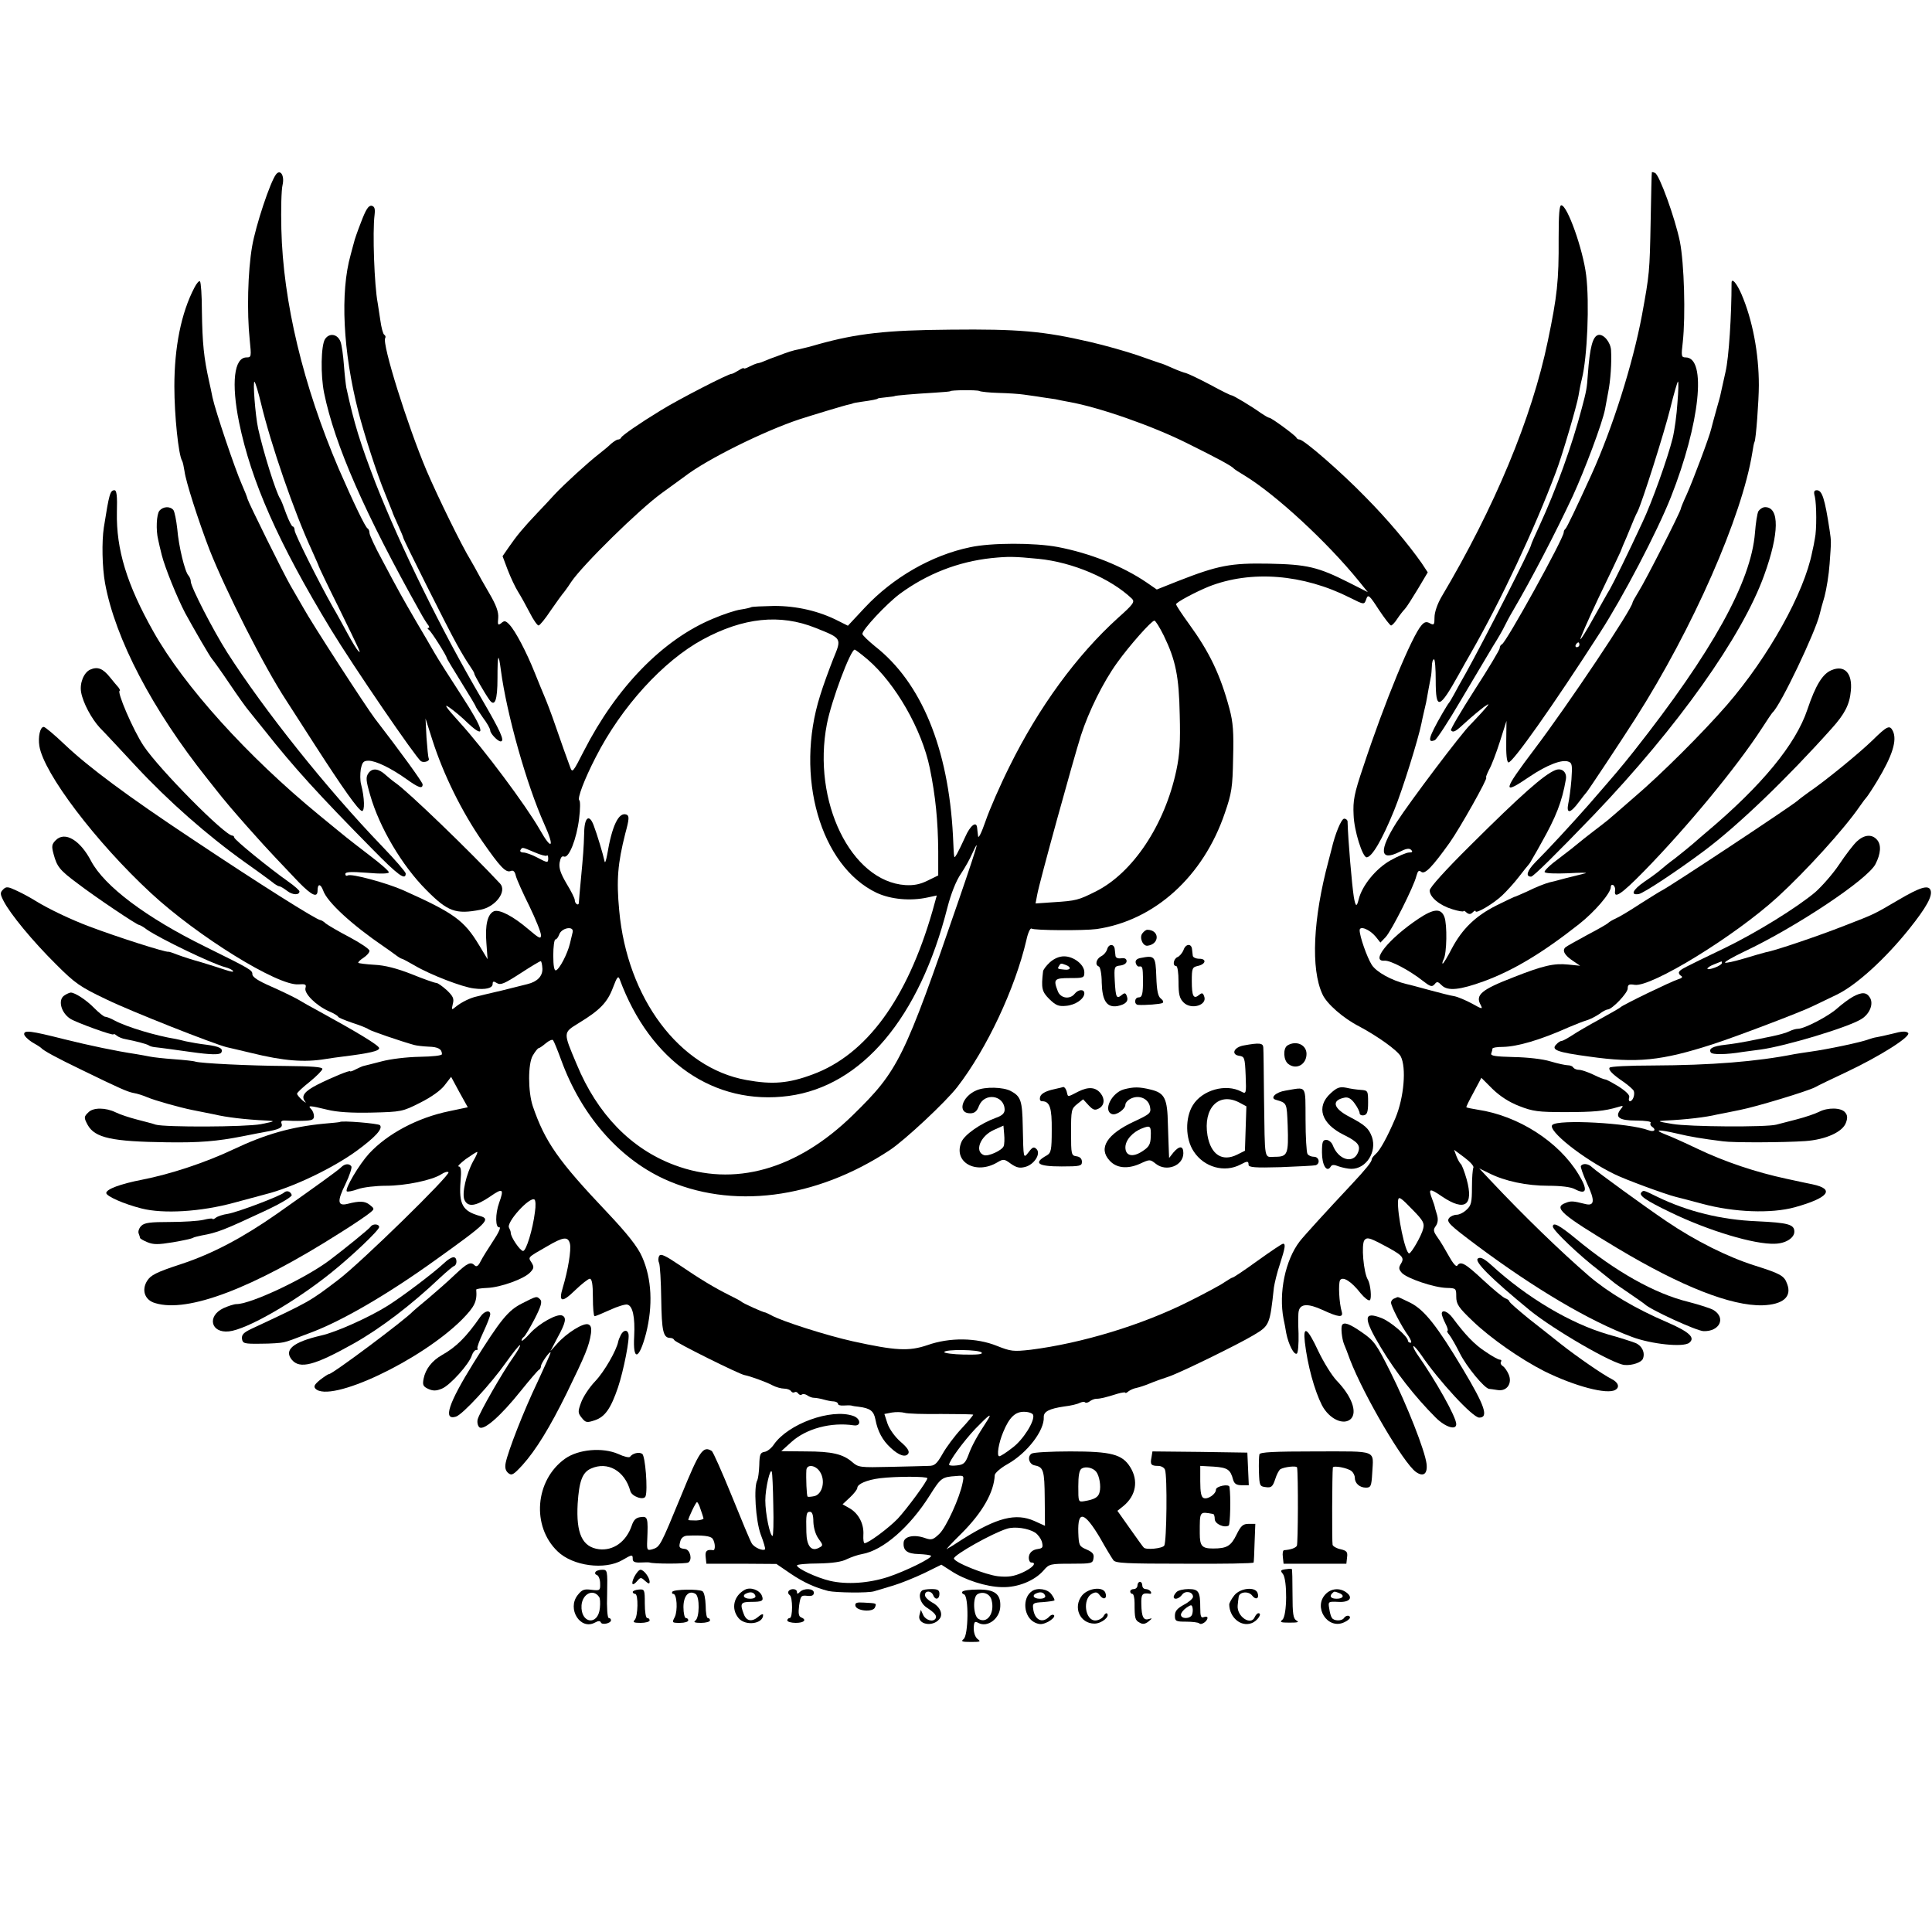 <?xml version="1.0" standalone="no"?>
<!DOCTYPE svg PUBLIC "-//W3C//DTD SVG 20010904//EN"
 "http://www.w3.org/TR/2001/REC-SVG-20010904/DTD/svg10.dtd">
<svg version="1.0" xmlns="http://www.w3.org/2000/svg"
 width="800pt" height="800pt" viewBox="0 0 800 800"
 preserveAspectRatio="xMidYMid meet">
<g transform="translate(0,800) scale(0.1,-0.1)"
fill="#000000" stroke="none">
<path d="M1143 7278 c-24 -31 -84 -211 -99 -298 -18 -104 -22 -273 -10 -387 7
-69 7 -73 -13 -73 -52 0 -64 -106 -31 -269 50 -244 162 -498 380 -857 95 -156
351 -530 373 -546 13 -8 39 1 32 12 -2 4 -6 43 -9 86 l-4 79 28 -88 c46 -144
122 -298 208 -422 73 -105 96 -129 116 -122 11 5 18 -1 22 -20 4 -15 29 -71
56 -125 26 -54 48 -108 48 -120 0 -18 -7 -14 -53 25 -62 53 -118 82 -141 74
-27 -11 -38 -57 -32 -131 l5 -68 -35 58 c-62 103 -103 133 -315 228 -68 30
-215 70 -229 61 -5 -3 -10 -1 -10 6 0 9 23 10 90 5 56 -5 90 -4 90 2 0 6 -35
36 -77 68 -43 33 -87 67 -98 76 -11 9 -63 51 -115 94 -296 243 -558 533 -685
759 -110 195 -154 340 -151 494 2 68 -1 91 -10 91 -18 0 -22 -15 -44 -154 -9
-59 -7 -164 5 -231 42 -230 196 -524 423 -809 31 -39 63 -80 72 -90 13 -17 87
-102 127 -146 32 -37 129 -140 180 -193 55 -56 78 -66 78 -34 0 28 12 29 23 0
16 -48 120 -143 252 -233 12 -8 33 -23 45 -32 13 -10 26 -18 29 -18 3 0 27
-13 53 -28 64 -38 199 -90 246 -95 48 -6 77 1 77 19 0 11 4 12 18 3 15 -9 31
-2 96 40 43 28 81 51 85 51 3 0 6 -14 7 -31 1 -31 -21 -54 -62 -64 -11 -3 -57
-14 -104 -26 -47 -11 -94 -22 -105 -25 -26 -5 -65 -24 -88 -43 -17 -14 -18
-14 -12 12 6 22 1 32 -25 57 -18 16 -37 30 -44 30 -6 0 -52 16 -101 36 -61 24
-111 37 -154 39 -35 2 -65 6 -67 8 -3 2 7 12 21 21 14 9 25 22 25 29 0 7 -37
32 -82 56 -46 24 -90 50 -99 57 -8 8 -19 14 -22 14 -15 0 -253 150 -527 333
-273 181 -434 301 -532 394 -42 40 -81 73 -87 73 -15 0 -24 -41 -18 -79 18
-113 234 -398 462 -609 193 -179 526 -385 611 -378 29 2 33 0 29 -15 -7 -22
43 -72 96 -96 22 -9 39 -20 39 -23 0 -3 26 -14 58 -25 31 -10 62 -22 68 -27 9
-7 135 -50 189 -65 11 -3 38 -6 60 -7 39 -1 55 -10 55 -31 0 -6 -38 -10 -93
-11 -53 -1 -120 -9 -157 -19 -36 -9 -69 -18 -75 -19 -5 -1 -20 -8 -32 -14 -13
-7 -23 -10 -23 -8 0 6 -75 -25 -135 -55 -53 -27 -69 -47 -53 -68 8 -10 4 -8
-10 3 -12 11 -22 23 -22 27 0 5 24 27 53 50 28 23 52 47 52 53 0 8 -46 11
-150 12 -156 1 -353 11 -376 18 -8 3 -48 7 -89 10 -41 3 -86 8 -100 11 -14 3
-38 7 -55 10 -86 13 -191 35 -300 62 -138 35 -165 38 -165 21 0 -7 15 -22 32
-33 18 -10 35 -21 38 -24 9 -11 64 -41 170 -92 160 -78 188 -90 214 -95 13 -2
39 -10 57 -18 31 -13 134 -42 184 -52 36 -7 90 -18 95 -19 45 -11 126 -21 215
-25 37 -2 34 -3 -25 -15 -66 -12 -396 -13 -435 -2 -11 4 -46 13 -77 21 -31 8
-71 21 -89 30 -41 20 -93 21 -113 0 -19 -18 -19 -22 -3 -52 30 -54 101 -69
327 -72 136 -2 208 4 315 25 39 8 82 16 98 19 52 9 69 17 63 33 -4 10 0 14 17
13 12 -1 43 -2 70 -1 38 1 47 4 47 19 0 10 -5 23 -12 30 -15 15 -7 15 67 -3
40 -10 101 -14 185 -12 122 3 127 4 200 41 46 23 85 51 101 72 l27 35 34 -63
35 -63 -76 -16 c-132 -27 -256 -93 -333 -176 -41 -45 -101 -146 -92 -156 3 -3
24 1 46 9 22 8 75 14 116 14 81 0 192 23 230 48 12 8 25 12 29 8 10 -10 -364
-376 -457 -446 -117 -89 -116 -89 -358 -202 -34 -16 -42 -25 -40 -42 3 -19 9
-21 78 -20 41 0 84 3 95 6 21 5 28 8 120 43 127 49 311 156 506 296 218 156
233 171 186 184 -72 20 -87 48 -80 143 4 45 2 62 -8 62 -6 0 7 13 29 30 23 16
44 30 48 30 3 0 -4 -17 -16 -37 -30 -55 -48 -135 -37 -161 14 -32 47 -27 106
13 53 37 59 33 38 -25 -17 -47 -16 -106 1 -102 7 1 -4 -24 -25 -55 -21 -32
-45 -70 -53 -86 -9 -19 -17 -24 -24 -17 -17 17 -30 11 -81 -37 -28 -27 -77
-70 -110 -98 -33 -27 -62 -52 -65 -55 -31 -34 -333 -260 -348 -260 -4 0 -20
-11 -37 -24 -23 -19 -27 -27 -19 -36 60 -62 437 116 607 286 53 54 63 75 59
124 0 3 20 6 45 7 56 2 155 38 179 65 15 16 16 22 5 40 -15 23 -18 20 64 67
68 40 87 42 95 11 6 -25 -8 -110 -30 -183 -18 -59 -3 -63 51 -10 27 26 55 48
61 48 9 0 13 -22 13 -77 0 -43 3 -78 7 -78 5 0 33 12 64 26 30 14 63 24 71 22
23 -4 33 -52 29 -131 -6 -105 20 -99 49 11 29 115 24 227 -16 317 -18 42 -62
97 -145 185 -202 213 -257 291 -308 440 -20 61 -20 175 0 209 10 17 21 31 25
31 3 0 16 9 29 20 13 11 27 17 30 13 4 -5 19 -42 34 -83 82 -225 235 -403 424
-491 280 -129 628 -85 937 119 63 42 231 199 279 261 122 158 239 407 286 608
6 29 16 51 21 48 12 -8 217 -9 270 -2 240 35 442 218 531 481 28 81 32 106 34
226 3 108 0 149 -15 205 -38 142 -83 235 -168 352 -29 40 -53 76 -53 81 0 8
79 50 135 73 175 69 391 52 585 -46 60 -30 59 -30 68 -4 7 19 13 14 51 -45 24
-36 47 -66 51 -66 4 0 16 12 26 28 10 15 24 33 31 40 7 7 31 45 54 83 l41 69
-25 38 c-57 81 -142 182 -233 274 -98 101 -255 238 -273 238 -5 0 -11 3 -13 8
-4 9 -103 82 -112 82 -4 0 -19 9 -34 19 -40 29 -116 74 -122 74 -3 -1 -43 19
-89 44 -47 25 -92 46 -100 48 -9 2 -34 11 -56 21 -22 10 -44 19 -50 20 -5 2
-48 16 -95 33 -47 16 -135 41 -196 55 -194 45 -297 54 -579 51 -266 -2 -386
-16 -545 -60 -30 -9 -66 -18 -80 -21 -24 -4 -49 -12 -95 -30 -11 -4 -22 -8
-25 -9 -3 -1 -13 -5 -22 -9 -9 -4 -22 -9 -30 -10 -7 -1 -23 -8 -35 -14 -13 -7
-23 -10 -23 -7 0 3 -10 -1 -22 -9 -13 -8 -25 -14 -28 -14 -9 3 -223 -107 -295
-152 -87 -53 -159 -103 -163 -112 -2 -5 -8 -8 -13 -8 -5 0 -17 -8 -28 -17 -10
-10 -33 -29 -51 -43 -43 -33 -145 -126 -184 -168 -17 -19 -49 -53 -71 -76 -58
-61 -86 -95 -117 -140 l-27 -39 21 -56 c12 -31 31 -72 43 -91 12 -19 34 -59
49 -88 14 -28 31 -52 36 -52 5 0 28 28 51 63 24 34 45 64 48 67 3 3 20 25 36
50 47 70 281 300 375 368 47 34 90 65 95 69 90 70 328 188 476 237 56 18 191
59 204 61 6 1 12 3 15 4 3 2 19 5 35 7 44 6 70 11 70 14 0 1 16 3 35 5 19 2
35 4 35 5 0 2 78 9 165 14 36 2 65 5 65 6 0 5 111 6 120 1 6 -3 42 -7 80 -8
39 -1 86 -4 105 -7 19 -3 53 -7 75 -11 22 -3 47 -7 55 -8 8 -2 33 -7 55 -11
126 -22 348 -100 490 -171 127 -63 185 -94 195 -106 3 -3 23 -16 45 -29 129
-79 340 -274 470 -434 l39 -48 -79 40 c-127 64 -172 75 -331 78 -158 3 -210
-7 -376 -72 l-88 -35 -42 29 c-100 68 -233 121 -368 147 -96 18 -276 18 -363
-1 -159 -33 -319 -125 -436 -250 l-70 -75 -38 19 c-81 42 -174 63 -267 63 -48
-1 -91 -3 -95 -5 -3 -2 -23 -7 -44 -10 -22 -3 -73 -20 -115 -38 -207 -86 -399
-283 -534 -547 -47 -92 -48 -93 -58 -65 -20 55 -29 79 -60 169 -17 50 -38 104
-45 120 -7 17 -26 62 -41 100 -34 85 -80 173 -105 199 -15 16 -21 17 -33 6
-14 -11 -16 -8 -13 21 2 25 -8 53 -38 104 -23 39 -44 77 -48 85 -4 8 -17 31
-28 50 -37 60 -135 260 -183 372 -79 187 -185 525 -171 548 3 5 1 11 -4 14 -5
3 -12 30 -16 59 -4 28 -9 61 -11 72 -14 72 -22 295 -13 365 3 26 0 35 -12 38
-13 2 -24 -15 -44 -68 -15 -38 -28 -76 -29 -83 -2 -6 -8 -30 -14 -52 -44 -155
-32 -401 32 -650 24 -93 76 -255 109 -335 27 -68 30 -75 32 -80 0 -3 11 -27
23 -54 12 -27 22 -50 22 -53 0 -7 183 -372 220 -438 18 -33 42 -73 54 -90 11
-16 21 -32 20 -35 0 -5 42 -79 62 -107 23 -33 34 -3 34 89 0 100 4 110 14 33
24 -181 106 -473 180 -638 44 -97 31 -111 -19 -22 -58 101 -231 333 -332 444
-56 62 -68 79 -43 62 19 -13 54 -42 77 -65 78 -73 68 -30 -26 114 -48 74 -99
154 -112 177 -13 23 -47 81 -76 130 -58 100 -70 121 -141 255 -29 53 -52 103
-52 111 0 9 -4 17 -8 19 -9 4 -58 106 -119 246 -148 346 -231 693 -238 994 -2
80 0 162 5 182 9 39 -9 67 -27 44z m-62 -949 c41 -171 137 -449 209 -605 16
-36 30 -67 30 -69 0 -2 37 -80 83 -172 92 -188 94 -192 80 -178 -6 6 -25 37
-43 70 -18 33 -45 83 -61 110 -61 108 -159 305 -159 319 0 9 -4 16 -8 16 -4 0
-16 24 -27 53 -10 28 -21 57 -25 62 -17 25 -70 194 -91 290 -12 55 -23 201
-15 194 4 -4 16 -44 27 -90z m3219 -643 c142 -14 299 -81 387 -165 13 -13 6
-23 -58 -80 -170 -154 -327 -368 -449 -615 -39 -78 -83 -179 -99 -226 -17 -49
-30 -75 -31 -62 -2 12 -3 28 -4 35 -3 29 -29 8 -49 -38 -12 -27 -28 -59 -34
-70 -14 -22 -12 -31 -17 75 -19 362 -131 634 -323 784 -28 23 -52 46 -52 51
-1 17 100 125 155 166 113 83 241 133 379 148 70 7 93 7 195 -3z m-923 -286
c110 -44 109 -42 73 -129 -16 -41 -41 -108 -54 -151 -106 -334 1 -706 234
-817 58 -27 140 -35 212 -19 l37 8 -18 -65 c-105 -364 -273 -594 -496 -676
-99 -37 -166 -43 -275 -23 -277 50 -493 338 -526 702 -12 127 -6 195 25 318
17 62 17 74 5 79 -32 12 -60 -46 -80 -167 -5 -26 -9 -37 -11 -25 -5 25 -31
112 -45 148 -18 48 -38 33 -39 -30 -2 -68 -4 -91 -14 -198 -4 -44 -8 -85 -8
-92 0 -16 -17 -6 -17 10 0 7 -15 37 -34 68 -24 41 -32 63 -29 86 4 22 9 30 19
26 20 -7 52 74 62 158 5 39 5 72 1 75 -10 6 20 86 68 179 106 208 279 398 443
487 168 91 320 107 467 48z m1442 -32 c49 -101 63 -168 66 -328 3 -112 0 -164
-14 -230 -48 -226 -180 -424 -333 -501 -72 -36 -81 -39 -177 -45 l-73 -5 7 37
c9 51 149 558 181 659 32 99 92 221 150 301 50 70 142 174 154 174 5 0 22 -28
39 -62z m-1226 -99 c115 -99 224 -289 257 -449 24 -117 34 -220 35 -345 l0
-100 -43 -21 c-32 -16 -58 -21 -93 -19 -225 15 -387 347 -325 667 19 98 98
308 115 308 3 0 28 -19 54 -41z m377 -996 c-227 -660 -250 -706 -438 -890
-232 -227 -493 -300 -740 -207 -179 67 -319 211 -404 417 -57 135 -57 130 9
171 87 53 118 85 141 146 17 45 22 51 28 35 126 -341 392 -524 700 -483 303
41 541 323 657 780 15 58 36 111 56 140 17 25 38 63 46 82 9 20 17 36 19 36 3
0 -31 -102 -74 -227z m-1757 198 c25 -11 48 -17 51 -14 3 4 6 -1 6 -10 0 -21
-2 -21 -47 3 -21 11 -46 20 -56 20 -10 0 -15 5 -12 10 8 13 6 13 58 -9z m158
-332 c-2 -8 -7 -29 -11 -46 -10 -42 -43 -106 -58 -111 -7 -2 -11 18 -11 62 0
36 4 66 9 66 5 0 11 9 15 19 9 30 64 39 56 10z m-156 -1158 c-9 -72 -36 -161
-49 -161 -12 0 -51 57 -51 75 0 6 -4 15 -7 21 -14 21 85 130 105 117 5 -3 6
-26 2 -52z"/>
<path d="M6840 7287 c-1 -1 -3 -92 -5 -202 -4 -213 -5 -220 -36 -390 -38 -203
-122 -468 -209 -660 -63 -138 -102 -220 -108 -225 -4 -3 -7 -9 -7 -15 -1 -26
-239 -457 -256 -463 -5 -2 -9 -9 -9 -16 0 -6 -47 -85 -104 -173 -57 -89 -101
-164 -98 -167 10 -11 19 -6 63 35 24 22 58 50 74 62 26 18 25 15 -10 -24 -22
-24 -43 -46 -46 -49 -35 -33 -253 -322 -306 -405 -74 -117 -70 -163 11 -123
27 14 41 17 49 9 8 -8 5 -11 -8 -11 -11 0 -46 -15 -78 -33 -60 -34 -117 -104
-131 -161 -8 -33 -13 -31 -20 9 -8 50 -24 237 -26 313 0 6 -6 12 -14 12 -12 0
-38 -64 -52 -125 -1 -5 -7 -28 -13 -50 -64 -239 -74 -447 -25 -552 17 -39 87
-100 152 -133 77 -41 158 -99 172 -124 24 -46 14 -170 -22 -256 -33 -78 -64
-134 -82 -149 -9 -8 -16 -17 -16 -22 0 -10 -25 -41 -83 -103 -107 -114 -198
-214 -215 -236 -60 -78 -88 -213 -67 -322 3 -13 8 -39 11 -58 9 -46 32 -92 44
-85 5 3 8 41 7 83 -2 42 -2 85 1 94 7 30 39 31 98 4 67 -31 87 -33 80 -8 -11
36 -15 118 -7 131 11 17 46 -4 85 -54 16 -19 32 -32 38 -29 9 6 3 67 -8 85
-18 30 -28 147 -14 164 10 12 20 10 68 -15 88 -46 99 -56 84 -81 -11 -18 -11
-24 3 -40 22 -23 134 -61 186 -62 38 -1 39 -2 39 -36 0 -31 9 -45 69 -102 74
-71 199 -158 296 -207 125 -62 261 -98 294 -77 19 11 12 31 -16 45 -36 18
-143 92 -209 144 -29 23 -88 70 -133 105 -44 36 -81 68 -81 72 0 4 -8 10 -17
13 -10 4 -51 38 -92 76 -74 69 -93 80 -107 59 -4 -6 -18 10 -34 39 -15 27 -36
63 -48 79 -17 24 -18 31 -7 46 9 13 11 28 5 48 -5 16 -9 30 -9 32 0 1 -4 15
-10 30 -18 47 -13 49 41 12 94 -63 131 -37 101 72 -9 32 -20 60 -24 63 -4 3
-12 17 -18 32 l-10 27 43 -32 c24 -18 40 -36 37 -42 -3 -5 -6 -42 -6 -82 0
-61 -3 -75 -22 -92 -12 -12 -31 -21 -41 -21 -11 0 -25 -6 -31 -13 -13 -16 -2
-27 114 -114 240 -179 466 -313 643 -379 80 -30 213 -44 237 -24 26 21 0 45
-92 85 -131 56 -242 122 -323 191 -118 102 -270 249 -410 398 l-45 48 41 -20
c65 -33 156 -52 245 -52 52 0 94 -5 110 -14 50 -26 55 -3 15 62 -82 135 -249
242 -417 267 -24 4 -45 8 -47 10 -2 1 12 29 30 62 l32 60 46 -46 c31 -30 69
-55 111 -71 56 -22 79 -25 189 -25 119 0 163 4 220 21 22 7 24 6 11 -9 -26
-33 -7 -47 64 -47 38 0 64 -4 60 -9 -3 -5 -1 -12 5 -16 20 -13 10 -24 -14 -15
-79 30 -374 46 -398 22 -22 -22 126 -140 257 -204 44 -22 210 -83 254 -94 9
-2 59 -15 111 -29 130 -35 284 -41 382 -14 140 39 168 75 73 95 -5 1 -54 11
-108 23 -126 27 -255 70 -370 125 -50 24 -110 51 -132 59 -50 20 -28 21 50 3
54 -13 103 -21 190 -32 41 -6 254 -5 340 1 85 6 156 38 169 77 7 19 6 31 -4
42 -16 20 -72 21 -108 2 -16 -8 -57 -22 -92 -31 -36 -9 -74 -19 -85 -22 -42
-11 -362 -9 -430 3 -61 10 -65 12 -30 14 88 4 170 14 215 25 6 1 67 13 95 19
67 13 281 78 311 94 10 6 68 34 128 62 142 67 271 149 257 163 -8 8 -27 7 -63
-3 -29 -7 -60 -14 -68 -15 -8 -1 -22 -5 -30 -8 -34 -13 -172 -42 -245 -52 -23
-3 -52 -8 -65 -10 -156 -31 -344 -46 -588 -47 -95 0 -175 -4 -177 -9 -6 -9 11
-27 58 -59 20 -14 39 -31 42 -37 6 -16 -4 -43 -16 -43 -4 0 -6 7 -3 15 4 9
-10 24 -42 45 -26 16 -52 30 -56 30 -5 0 -28 9 -50 20 -23 11 -50 20 -59 20
-10 0 -20 4 -24 9 -3 6 -13 10 -23 10 -9 0 -42 7 -72 16 -32 10 -96 17 -153
18 -76 2 -96 5 -92 15 3 8 5 17 5 20 0 4 19 7 43 7 60 1 156 29 272 81 28 12
61 25 75 29 14 4 37 16 52 26 14 11 30 19 35 19 18 0 83 68 83 87 0 16 5 19
29 15 69 -10 412 200 591 363 117 107 277 283 340 375 13 19 27 37 30 40 3 3
23 33 43 66 64 106 83 169 65 207 -13 26 -23 22 -85 -39 -57 -55 -194 -167
-263 -214 -19 -14 -40 -29 -46 -35 -26 -23 -535 -360 -564 -373 -8 -4 -48 -29
-89 -55 -41 -27 -86 -54 -100 -60 -14 -6 -28 -15 -31 -18 -3 -4 -41 -26 -85
-49 -44 -24 -86 -47 -92 -52 -16 -13 -5 -34 32 -58 l28 -19 -50 5 c-58 6 -103
-4 -227 -53 -132 -51 -158 -73 -135 -114 10 -19 6 -18 -35 5 -26 14 -59 28
-74 31 -15 2 -61 14 -102 25 -41 11 -84 23 -95 25 -63 15 -126 50 -145 80 -20
32 -50 118 -50 143 0 20 41 4 66 -26 l20 -25 22 23 c24 26 117 210 127 253 6
21 10 25 20 17 15 -12 45 19 118 121 43 61 160 269 151 269 -3 0 3 15 12 33
10 17 30 70 45 117 l27 85 -1 -84 c-1 -53 2 -86 9 -88 15 -5 185 235 379 537
95 147 237 418 294 562 120 304 149 578 61 578 -18 0 -19 5 -12 63 12 110 6
326 -12 417 -20 97 -85 277 -103 284 -7 3 -13 4 -13 3z m106 -954 c-3 -49 -12
-115 -20 -148 -20 -80 -85 -264 -126 -350 -57 -123 -119 -249 -134 -275 -9
-14 -38 -67 -67 -118 -28 -51 -53 -91 -55 -89 -2 2 32 80 76 173 45 93 85 178
90 189 4 11 15 38 25 60 33 81 37 90 46 107 19 39 109 322 135 426 15 62 30
112 32 112 3 0 2 -39 -2 -87z m-406 -1003 c0 -5 -5 -10 -11 -10 -5 0 -7 5 -4
10 3 6 8 10 11 10 2 0 4 -4 4 -10z m-689 -2341 c42 -43 48 -54 42 -77 -6 -27
-49 -102 -58 -102 -16 0 -50 163 -46 218 2 20 10 15 62 -39z"/>
<path d="M6454 7013 c1 -176 -6 -239 -45 -426 -66 -318 -220 -688 -441 -1060
-16 -28 -28 -62 -28 -83 0 -31 -2 -34 -19 -25 -14 8 -22 6 -34 -7 -40 -44
-154 -320 -242 -587 -38 -112 -43 -140 -40 -200 2 -65 37 -175 54 -175 22 1
64 72 114 195 35 86 100 295 113 360 3 17 15 67 19 85 1 3 5 28 10 55 5 28 10
53 11 58 1 4 2 21 3 37 0 17 4 30 9 30 4 0 7 -39 7 -87 0 -125 14 -122 97 27
14 25 35 63 48 85 126 220 264 514 353 751 26 68 87 277 93 314 3 19 9 51 14
70 23 92 32 317 18 430 -13 107 -78 290 -103 290 -8 0 -11 -37 -11 -137z"/>
<path d="M805 6809 c-55 -105 -83 -247 -83 -409 0 -120 17 -284 32 -308 3 -5
7 -24 10 -43 5 -42 57 -204 103 -324 67 -170 226 -485 318 -625 12 -19 66
-102 119 -185 118 -183 178 -267 194 -273 13 -4 12 54 -3 111 -4 15 -4 43 -1
62 6 29 11 35 32 35 30 0 92 -30 157 -76 50 -36 67 -42 67 -22 0 9 -93 137
-198 273 -37 49 -261 394 -297 460 -16 28 -39 68 -52 90 -28 48 -174 343 -178
359 -1 6 -12 34 -24 61 -28 63 -109 303 -121 359 -4 22 -11 52 -14 66 -22 99
-28 157 -30 292 0 64 -4 119 -8 123 -3 4 -14 -8 -23 -26z"/>
<path d="M7170 6828 c0 -132 -11 -309 -25 -368 -9 -41 -18 -82 -20 -90 -1 -8
-9 -35 -16 -60 -16 -58 -17 -61 -23 -85 -8 -35 -76 -215 -101 -271 -14 -30
-25 -57 -25 -60 0 -11 -146 -298 -174 -342 -14 -23 -26 -44 -26 -47 0 -24
-266 -422 -406 -607 -133 -176 -136 -193 -19 -113 70 47 133 72 160 61 15 -5
16 -16 12 -74 -3 -37 -9 -82 -13 -99 -9 -44 8 -42 43 5 15 20 30 39 33 42 6 6
144 214 202 305 238 373 442 838 484 1101 3 21 7 41 9 44 6 9 18 172 18 235 0
132 -26 270 -72 377 -20 46 -41 70 -41 46z"/>
<path d="M1346 6596 c-17 -26 -19 -149 -4 -223 44 -215 168 -498 398 -908 12
-22 27 -46 32 -52 6 -7 7 -13 2 -13 -5 0 -4 -4 2 -8 10 -7 74 -108 74 -117 0
-2 27 -47 60 -100 33 -53 60 -98 60 -101 0 -2 14 -23 30 -46 17 -22 30 -46 30
-53 0 -12 31 -45 43 -45 19 0 -1 43 -79 177 -166 283 -333 624 -439 893 -63
164 -88 243 -121 395 -2 11 -7 53 -10 94 -3 40 -9 83 -14 96 -12 32 -46 38
-64 11z"/>
<path d="M6618 6613 c-23 -6 -35 -51 -43 -163 -4 -58 -6 -69 -25 -140 -40
-153 -107 -339 -176 -488 -19 -41 -34 -75 -34 -78 0 -13 -193 -392 -269 -529
-19 -33 -41 -73 -50 -90 -9 -16 -18 -32 -21 -35 -3 -3 -15 -23 -28 -45 -57
-99 -63 -123 -31 -110 8 3 57 78 109 167 52 88 112 188 132 222 21 33 42 70
47 81 5 11 22 43 38 70 75 128 174 318 246 472 49 107 122 301 133 358 2 11 8
43 13 70 10 49 15 125 12 175 -2 33 -31 68 -53 63z"/>
<path d="M7515 5943 c7 -31 8 -137 0 -173 -2 -14 -7 -38 -11 -55 -33 -170
-181 -435 -353 -634 -98 -113 -273 -288 -386 -384 -49 -43 -97 -84 -105 -91
-8 -7 -37 -29 -63 -49 -26 -20 -54 -42 -62 -49 -8 -7 -43 -35 -79 -62 -36 -26
-63 -52 -60 -57 3 -6 47 -7 97 -5 51 3 83 3 72 0 -11 -3 -47 -12 -80 -20 -33
-9 -64 -17 -70 -18 -21 -6 -52 -18 -95 -39 -25 -11 -47 -21 -50 -21 -3 -1 -37
-17 -75 -36 -85 -43 -140 -96 -183 -177 -18 -35 -35 -63 -38 -63 -3 0 -1 8 4
18 13 25 15 143 3 175 -14 37 -44 35 -107 -7 -124 -83 -201 -179 -141 -174 24
2 102 -39 158 -83 31 -24 38 -27 49 -15 10 13 14 12 30 -4 25 -25 76 -19 175
17 122 45 242 117 393 236 65 51 132 129 132 154 0 8 5 11 10 8 6 -4 9 -14 8
-22 -7 -38 25 -17 119 79 178 182 384 431 489 593 21 33 41 62 44 65 33 29
178 334 195 407 2 10 11 43 20 73 8 30 18 91 21 135 7 98 7 91 0 140 -20 131
-31 165 -53 165 -11 0 -14 -6 -8 -27z"/>
<path d="M660 5885 c-12 -15 -15 -80 -5 -120 2 -11 9 -40 15 -64 13 -51 62
-173 97 -240 36 -66 105 -185 112 -191 3 -3 35 -47 70 -99 35 -52 72 -104 82
-115 9 -12 39 -48 66 -82 120 -152 222 -264 446 -491 104 -106 137 -131 137
-100 0 6 -44 57 -97 112 -232 241 -489 564 -642 803 -59 93 -151 272 -151 294
0 8 -4 18 -9 24 -15 14 -41 121 -47 194 -4 36 -11 71 -16 78 -14 17 -43 15
-58 -3z"/>
<path d="M7281 5883 c-5 -10 -11 -50 -14 -89 -16 -203 -176 -492 -501 -904
-59 -74 -72 -89 -191 -226 -69 -78 -162 -179 -218 -235 -34 -35 -41 -59 -17
-59 9 0 102 92 260 256 347 363 614 739 705 992 63 174 64 282 4 282 -10 0
-22 -8 -28 -17z"/>
<path d="M373 5227 c-26 -12 -44 -56 -37 -94 8 -44 43 -109 77 -146 18 -18 85
-90 150 -160 136 -146 294 -285 452 -398 61 -43 115 -83 122 -89 7 -5 16 -10
20 -10 4 0 19 -9 32 -19 23 -18 51 -18 51 -2 0 4 -21 23 -47 41 -78 55 -223
173 -223 182 0 4 -4 8 -8 8 -31 0 -303 275 -367 371 -43 64 -114 229 -99 229
2 0 0 6 -5 13 -6 6 -22 26 -36 43 -29 36 -51 45 -82 31z"/>
<path d="M7584 5225 c-37 -15 -66 -62 -100 -163 -48 -144 -189 -315 -417 -507
-13 -11 -39 -33 -58 -50 -19 -16 -52 -43 -74 -60 -22 -16 -48 -37 -58 -46 -10
-9 -41 -32 -68 -50 -49 -34 -59 -57 -23 -51 21 4 161 97 272 180 140 105 341
298 527 506 54 60 74 99 79 156 7 72 -26 108 -80 85z"/>
<path d="M1526 4799 c-12 -17 -11 -30 7 -92 38 -133 132 -292 232 -392 89 -90
122 -102 225 -82 62 12 110 76 81 108 -124 133 -382 382 -433 417 -13 9 -31
24 -41 33 -29 27 -55 30 -71 8z"/>
<path d="M6440 4811 c-47 -19 -141 -102 -352 -312 -102 -101 -168 -174 -168
-186 0 -28 41 -62 94 -78 25 -8 46 -11 46 -8 0 3 6 1 13 -6 10 -8 17 -7 25 1
7 7 12 9 12 5 0 -13 74 31 110 65 19 18 51 53 70 78 19 25 37 47 40 50 3 3 11
16 18 29 8 13 23 40 34 60 61 108 86 171 102 264 5 30 -17 49 -44 38z"/>
<path d="M231 4521 c-17 -17 -18 -25 -9 -58 14 -52 25 -66 99 -121 76 -58 246
-172 255 -172 3 0 18 -8 32 -19 53 -37 275 -144 325 -156 15 -4 30 -11 32 -16
3 -5 -11 -2 -32 5 -21 7 -65 21 -98 31 -33 9 -77 23 -98 31 -20 8 -38 14 -40
13 -11 -3 -212 61 -328 105 -75 28 -167 72 -219 104 -19 12 -55 32 -79 43 -38
18 -45 19 -58 6 -13 -13 -13 -19 2 -48 27 -53 120 -166 217 -262 80 -80 99
-93 210 -146 103 -50 441 -183 496 -197 10 -2 55 -13 102 -24 134 -33 220 -40
309 -25 20 3 52 8 71 10 112 14 150 23 150 35 0 11 -93 67 -250 153 -30 16
-69 38 -87 49 -18 10 -67 34 -110 53 -53 23 -78 39 -78 51 0 17 -7 21 -195
114 -246 121 -418 251 -473 355 -45 86 -108 124 -146 86z"/>
<path d="M7689 4516 c-15 -14 -47 -56 -73 -95 -26 -39 -71 -90 -99 -115 -76
-64 -244 -168 -376 -232 -175 -84 -182 -88 -188 -98 -3 -4 0 -12 7 -16 9 -5 6
-10 -11 -15 -29 -9 -232 -107 -239 -116 -3 -3 -41 -25 -85 -49 -44 -24 -96
-54 -115 -67 -19 -12 -38 -23 -43 -23 -5 0 -15 -6 -22 -14 -24 -23 1 -33 135
-51 198 -28 299 -18 515 52 90 29 364 133 410 156 17 8 62 30 100 48 81 39
200 147 301 273 71 89 97 136 88 160 -9 23 -44 12 -134 -41 -104 -61 -96 -57
-222 -106 -107 -42 -289 -104 -326 -110 -9 -2 -50 -14 -90 -26 -41 -12 -76
-20 -79 -17 -3 3 32 23 78 45 216 102 512 299 545 363 22 43 25 80 6 101 -21
24 -53 21 -83 -7z m-559 -504 c0 -4 -13 -13 -30 -19 -16 -6 -30 -8 -30 -4 0 4
12 12 28 18 15 6 28 11 30 12 1 1 2 -3 2 -7z"/>
<path d="M4731 4136 c-15 -17 1 -55 21 -52 51 7 50 66 -2 66 -4 0 -13 -6 -19
-14z"/>
<path d="M4585 4071 c-3 -12 -15 -26 -26 -31 -20 -11 -26 -36 -9 -42 6 -2 12
-32 12 -67 2 -75 21 -104 65 -97 34 7 47 20 39 41 -5 14 -9 15 -21 5 -22 -18
-25 -11 -29 58 -3 59 -2 61 23 64 15 2 26 9 26 18 0 10 -8 14 -22 12 -14 -2
-23 2 -24 10 -1 7 -2 19 -3 27 -2 23 -24 24 -31 2z"/>
<path d="M4901 4067 c-5 -13 -17 -27 -25 -30 -17 -7 -22 -37 -6 -37 6 0 10
-28 10 -65 0 -53 4 -69 21 -86 32 -32 100 -11 85 26 -5 14 -9 15 -21 5 -23
-19 -30 -5 -30 58 0 52 2 57 24 62 34 7 39 30 7 30 -14 0 -27 6 -27 13 -1 6
-2 18 -3 26 -2 25 -26 24 -35 -2z"/>
<path d="M4347 4015 c-15 -14 -28 -31 -28 -38 -8 -69 -5 -83 26 -114 27 -26
38 -31 69 -28 39 3 76 29 76 52 0 18 -25 17 -40 -2 -20 -25 -59 -19 -70 11
-19 49 -15 54 50 54 57 0 60 1 60 24 0 32 -44 66 -84 66 -20 0 -41 -9 -59 -25z
m67 -11 c24 -9 19 -22 -6 -19 -30 3 -30 3 -23 15 7 12 8 12 29 4z"/>
<path d="M4722 4033 c-15 -3 -22 -10 -19 -21 2 -9 9 -16 15 -14 13 2 14 -4 15
-53 0 -60 -3 -75 -18 -75 -18 0 -20 -30 -2 -31 28 -2 93 3 101 8 5 4 2 11 -7
18 -12 9 -17 32 -19 91 -3 85 -6 89 -66 77z"/>
<path d="M268 3879 c-30 -17 -16 -73 24 -98 26 -16 178 -71 178 -64 0 3 6 1
13 -5 7 -6 24 -13 37 -15 42 -8 84 -19 95 -25 5 -4 16 -7 25 -8 21 -2 108 -14
150 -20 84 -12 120 -12 126 -3 10 17 -7 26 -61 33 -27 3 -66 10 -85 14 -19 5
-38 9 -43 10 -81 13 -201 49 -252 76 -16 9 -34 16 -40 16 -5 0 -26 17 -45 36
-33 34 -80 64 -97 64 -4 0 -16 -5 -25 -11z"/>
<path d="M7673 3873 c-18 -10 -47 -32 -65 -48 -35 -32 -136 -85 -163 -85 -9 0
-25 -5 -35 -10 -11 -6 -43 -15 -72 -21 -29 -6 -73 -15 -98 -20 -25 -5 -67 -12
-95 -15 -53 -6 -71 -16 -61 -32 6 -10 65 -9 131 2 17 2 50 7 75 10 103 14 363
92 417 126 35 21 52 63 36 89 -14 23 -33 24 -70 4z"/>
<path d="M5150 3671 c-41 -7 -54 -38 -18 -43 21 -3 23 -8 26 -81 3 -76 2 -78
-18 -67 -64 34 -162 7 -201 -57 -32 -52 -31 -139 4 -191 43 -66 128 -89 194
-54 28 15 33 15 33 -1 0 -11 27 -13 133 -10 72 3 138 6 145 8 20 7 14 35 -7
35 -11 0 -23 5 -27 12 -4 6 -8 70 -8 142 -1 147 7 135 -83 120 -40 -6 -66 -31
-40 -38 47 -14 45 -12 49 -106 4 -119 0 -130 -52 -130 -47 0 -42 -26 -46 245
-1 105 -2 198 -3 208 -1 18 -16 20 -81 8z m-19 -236 l30 -16 -3 -92 -3 -92
-32 -16 c-62 -31 -109 0 -123 79 -19 113 46 181 131 137z"/>
<path d="M5331 3671 c-19 -12 -17 -62 4 -77 33 -25 75 -2 75 42 0 38 -43 57
-79 35z"/>
<path d="M4043 3485 c-61 -26 -80 -95 -26 -95 18 0 28 8 36 29 22 59 106 47
107 -14 0 -15 -11 -25 -37 -34 -63 -23 -130 -70 -142 -100 -35 -83 60 -137
149 -84 25 15 29 14 56 -6 23 -16 36 -19 59 -13 38 10 66 55 47 74 -11 11 -17
8 -32 -12 -23 -29 -22 -32 -25 107 -2 105 -8 123 -49 145 -31 17 -107 19 -143
3z m113 -231 c-7 -18 -65 -44 -82 -37 -40 15 -15 79 41 104 l40 18 3 -35 c2
-20 1 -43 -2 -50z"/>
<path d="M4353 3487 c-26 -7 -43 -17 -46 -29 -3 -11 0 -18 8 -18 32 0 41 -27
40 -120 0 -82 -3 -94 -20 -104 -58 -32 -39 -46 61 -46 76 0 84 2 84 19 0 13
-8 21 -22 23 -22 3 -23 7 -23 99 0 91 1 98 25 117 l25 20 22 -24 c19 -20 26
-23 43 -14 23 12 26 39 8 62 -21 27 -51 29 -93 8 -47 -24 -42 -24 -48 0 -3 11
-9 19 -14 19 -4 -1 -27 -7 -50 -12z"/>
<path d="M4653 3489 c-51 -15 -86 -88 -49 -102 18 -7 56 20 56 39 0 8 11 20
25 26 34 15 71 -2 77 -36 5 -25 0 -29 -66 -60 -112 -52 -149 -110 -102 -161
28 -32 74 -37 126 -14 41 19 42 19 66 0 44 -35 114 -8 114 44 0 31 -16 32 -41
3 l-18 -23 -1 25 c-1 14 -2 66 -4 115 -2 106 -13 129 -70 143 -49 12 -71 12
-113 1z m112 -196 c-1 -31 -7 -42 -33 -59 -41 -28 -72 -21 -72 15 0 30 30 64
70 79 33 13 37 10 35 -35z"/>
<path d="M5510 3473 c-62 -56 -39 -127 56 -173 58 -29 70 -44 56 -75 -21 -45
-80 -27 -103 32 -4 12 -17 23 -27 23 -15 0 -18 -8 -18 -52 0 -53 20 -85 36
-59 5 9 14 9 34 1 15 -5 38 -10 52 -10 61 0 106 70 85 132 -13 35 -27 49 -94
84 -67 35 -75 68 -19 79 15 3 28 -5 42 -25 11 -15 20 -33 20 -40 0 -6 8 -10
18 -8 13 3 17 14 17 53 0 48 -1 50 -30 52 -17 1 -44 5 -61 9 -26 5 -38 1 -64
-23z"/>
<path d="M1407 3354 c-1 -1 -31 -4 -67 -7 -133 -13 -240 -43 -373 -106 -116
-55 -261 -103 -379 -126 -88 -17 -148 -39 -148 -55 0 -13 71 -45 146 -64 90
-23 245 -14 384 24 63 17 122 33 130 35 109 27 277 107 376 179 78 57 111 93
97 107 -7 7 -158 20 -166 13z"/>
<path d="M1413 3167 c-11 -12 -110 -83 -266 -193 -142 -99 -266 -165 -396
-208 -104 -34 -127 -46 -142 -70 -24 -39 -9 -80 34 -92 135 -41 403 61 762
289 61 38 118 77 128 86 18 15 18 16 -2 32 -20 16 -42 17 -92 4 -41 -10 -44
10 -9 81 17 35 28 69 25 74 -8 13 -27 12 -42 -3z"/>
<path d="M6546 3172 c-2 -4 9 -36 25 -71 35 -74 32 -97 -9 -86 -48 12 -57 13
-79 4 -52 -19 -20 -47 215 -188 264 -158 470 -239 600 -236 85 3 123 35 102
89 -12 34 -28 42 -135 76 -111 35 -245 102 -363 182 -86 58 -290 206 -310 225
-15 15 -38 17 -46 5z"/>
<path d="M1175 3061 c-16 -14 -187 -79 -230 -87 -22 -3 -46 -11 -52 -17 -7 -5
-13 -7 -13 -4 0 3 -17 1 -37 -4 -21 -5 -84 -9 -140 -9 -81 0 -105 -3 -118 -16
-9 -9 -14 -23 -11 -31 3 -8 6 -17 6 -19 0 -3 14 -11 31 -18 25 -10 44 -10 105
0 41 7 78 15 82 18 5 3 21 7 36 10 67 12 94 23 259 100 71 33 117 61 115 68
-6 16 -21 20 -33 9z"/>
<path d="M6797 3063 c-13 -12 16 -33 118 -82 158 -77 351 -135 435 -131 44 1
80 24 80 50 0 30 -26 37 -155 43 -147 6 -286 40 -412 101 -59 29 -57 28 -66
19z"/>
<path d="M1535 2921 c-4 -8 -109 -93 -170 -139 -101 -76 -326 -182 -386 -182
-10 0 -34 -8 -54 -17 -69 -33 -52 -104 23 -96 74 8 270 120 422 242 84 67 200
177 200 190 0 13 -26 15 -35 2z"/>
<path d="M6430 2921 c0 -15 110 -120 190 -181 24 -19 50 -40 56 -45 6 -6 37
-28 70 -50 32 -22 61 -42 64 -45 23 -23 215 -111 244 -112 66 -2 94 54 42 87
-11 7 -58 22 -104 34 -140 34 -303 126 -467 262 -68 56 -95 70 -95 50z"/>
<path d="M5208 2780 c-54 -39 -100 -70 -104 -70 -3 0 -18 -9 -33 -19 -15 -11
-82 -47 -148 -80 -195 -98 -443 -173 -655 -200 -72 -8 -82 -7 -140 16 -84 34
-195 36 -288 3 -77 -26 -131 -23 -309 16 -108 24 -293 83 -336 107 -11 6 -22
11 -25 12 -9 0 -95 39 -100 45 -3 3 -25 15 -50 27 -64 32 -120 66 -207 125
-58 39 -77 48 -83 38 -5 -8 -5 -21 -1 -29 4 -9 8 -76 9 -150 2 -132 8 -161 37
-161 8 0 15 -4 17 -9 3 -9 268 -141 291 -145 22 -4 89 -28 115 -42 15 -8 37
-14 49 -14 12 0 25 -5 28 -10 4 -6 10 -8 15 -5 5 3 11 1 15 -5 4 -6 11 -8 16
-4 5 3 15 1 22 -4 7 -5 19 -10 27 -10 8 0 26 -3 40 -7 14 -4 33 -8 43 -8 9 -1
17 -5 17 -10 0 -5 10 -8 23 -7 12 1 27 1 32 0 6 -2 19 -4 30 -5 48 -6 63 -17
70 -53 9 -48 29 -86 63 -117 34 -32 62 -41 73 -24 6 10 -4 25 -32 49 -23 20
-46 52 -54 75 l-13 40 31 6 c18 3 41 2 52 -1 11 -4 80 -6 153 -5 72 0 132 -1
132 -3 0 -2 -22 -29 -50 -59 -27 -29 -62 -76 -77 -103 -24 -42 -33 -50 -58
-50 -16 -1 -88 -2 -160 -4 -122 -3 -131 -2 -155 19 -39 34 -84 45 -194 45
l-101 1 42 38 c62 56 165 83 258 69 32 -5 30 28 -2 39 -92 32 -270 -33 -329
-119 -10 -15 -28 -29 -39 -30 -17 -3 -20 -11 -21 -55 -1 -28 -5 -56 -8 -62
-16 -26 -7 -168 14 -225 12 -31 20 -59 18 -61 -8 -9 -45 7 -55 24 -6 9 -43 98
-83 197 -40 98 -77 182 -83 186 -36 22 -50 2 -126 -184 -87 -211 -88 -213
-119 -223 -22 -6 -24 -5 -22 37 4 94 2 100 -27 96 -19 -2 -29 -11 -37 -35 -23
-67 -76 -105 -136 -98 -69 9 -95 65 -88 189 6 92 19 129 55 145 69 31 140 -9
163 -93 6 -23 56 -40 63 -22 10 25 -1 169 -14 176 -13 9 -40 2 -50 -12 -3 -5
-25 0 -48 11 -66 29 -166 20 -221 -19 -125 -89 -140 -280 -31 -384 63 -61 196
-78 268 -36 41 24 43 24 43 4 0 -11 9 -15 33 -14 17 1 34 1 37 0 15 -6 150 -6
160 0 18 11 8 53 -13 56 -25 3 -27 6 -20 32 3 13 14 22 27 23 65 3 100 -1 107
-13 11 -16 12 -48 2 -47 -26 4 -34 -3 -31 -28 l3 -28 145 0 145 -1 60 -41 c52
-35 100 -57 155 -71 31 -7 166 -9 190 -1 14 4 50 15 80 24 30 9 87 32 127 51
l71 35 39 -25 c57 -38 147 -67 212 -68 66 -2 136 27 173 70 22 26 28 27 113
27 86 0 90 1 93 23 3 17 -4 25 -29 36 -30 13 -32 16 -34 70 -3 94 25 87 90
-22 24 -43 49 -84 55 -92 8 -13 52 -15 295 -15 157 -1 286 1 286 5 1 3 3 40 4
83 l3 77 -28 0 c-23 0 -32 -8 -50 -45 -23 -47 -40 -57 -97 -57 -46 0 -55 10
-55 63 0 93 -2 90 55 80 4 0 7 -10 7 -21 0 -20 39 -38 58 -27 6 5 9 119 3 160
-2 14 -56 3 -56 -11 0 -19 -34 -42 -51 -35 -10 4 -14 23 -14 69 l0 64 56 -3
c57 -4 69 -12 80 -54 5 -17 14 -23 36 -23 l29 0 -3 68 -3 67 -196 3 -197 2 -4
-25 c-6 -29 -2 -35 28 -35 12 0 25 -7 28 -16 10 -25 7 -297 -3 -314 -8 -12
-76 -19 -85 -8 -2 1 -27 36 -56 77 l-53 75 25 20 c52 43 63 105 28 161 -33 53
-78 65 -248 65 -81 0 -153 -4 -160 -9 -20 -12 -11 -45 13 -49 36 -7 40 -21 41
-136 l1 -114 -44 20 c-77 34 -155 14 -298 -76 -27 -18 -56 -36 -64 -40 -7 -5
20 25 61 65 86 86 134 170 137 241 1 9 25 30 54 46 81 46 152 139 149 194 -1
23 23 35 84 44 27 3 56 10 65 15 9 4 19 6 22 2 4 -3 12 -1 19 4 7 6 20 11 28
11 16 0 37 5 88 21 17 5 32 7 32 4 0 -3 6 0 13 6 8 6 22 12 33 14 10 2 35 10
54 18 19 8 55 21 80 29 45 15 283 131 350 171 67 40 68 42 85 198 3 19 13 62
25 97 22 68 24 84 13 84 -5 0 -52 -32 -105 -70z m-1143 -381 c5 -7 -19 -9 -74
-8 -45 1 -81 6 -81 10 0 13 148 11 155 -2z m213 -258 c8 -24 -41 -103 -86
-136 -24 -19 -49 -35 -54 -35 -12 0 -3 55 16 100 25 61 50 85 87 84 18 0 35
-6 37 -13z m-193 -28 c-38 -58 -61 -99 -75 -138 -13 -34 -20 -40 -48 -43 -17
-2 -32 -1 -32 3 0 15 59 96 108 148 60 62 74 71 47 30z m-690 -207 c24 -36 11
-92 -22 -101 -14 -3 -27 -4 -29 -2 -4 4 -7 77 -5 110 2 25 38 21 56 -7z m1144
0 c13 -16 21 -60 14 -85 -5 -21 -21 -30 -63 -37 -25 -4 -25 -3 -25 61 0 45 4
68 14 74 16 10 46 4 60 -13z m-1337 -139 c2 -70 0 -127 -3 -127 -11 0 -30 93
-30 147 0 51 21 139 27 118 2 -5 5 -67 6 -138z m638 112 c0 -12 -84 -126 -123
-168 -38 -39 -121 -101 -137 -101 -4 0 -6 15 -5 34 3 45 -19 88 -56 110 l-30
17 31 29 c16 15 30 33 30 39 0 16 39 33 94 40 65 8 196 8 196 0z m146 -19
c-12 -62 -68 -184 -96 -211 -26 -25 -33 -27 -59 -18 -44 16 -85 8 -89 -16 -4
-35 14 -49 62 -50 25 -1 48 -4 51 -7 8 -8 -103 -63 -178 -88 -81 -26 -170 -32
-240 -16 -55 13 -137 51 -137 64 0 4 40 8 88 8 59 1 99 7 119 18 17 8 45 18
63 21 86 15 197 111 280 243 46 73 50 76 109 80 33 3 33 2 27 -28z m-1085
-110 c6 -16 11 -33 12 -37 1 -4 -13 -8 -30 -9 -18 0 -33 1 -33 2 0 8 31 74 36
74 3 0 10 -13 15 -30z m467 -52 c1 -25 9 -52 21 -69 20 -27 20 -29 2 -38 -31
-17 -51 7 -52 64 -2 76 0 85 15 85 9 0 14 -13 14 -42z m918 -44 c12 -8 24 -25
28 -37 6 -24 4 -28 -16 -31 -24 -3 -38 -17 -38 -37 0 -10 5 -19 10 -19 26 0 5
-23 -37 -42 -36 -16 -59 -19 -100 -15 -53 6 -183 58 -183 74 1 15 158 104 220
123 32 10 87 2 116 -16z"/>
<path d="M1838 2769 c-44 -41 -171 -137 -233 -176 -75 -47 -212 -109 -275
-123 -116 -27 -155 -59 -122 -100 33 -40 93 -25 257 67 110 62 238 159 358
273 27 25 53 47 58 48 5 2 9 10 9 17 0 27 -19 25 -52 -6z"/>
<path d="M6120 2789 c-18 -11 53 -82 215 -215 100 -81 345 -223 392 -226 31
-3 71 11 76 26 10 25 -4 54 -31 65 -15 6 -65 22 -112 35 -156 45 -338 153
-485 288 -30 27 -45 34 -55 27z"/>
<path d="M2162 2603 c-58 -29 -89 -67 -202 -248 -103 -166 -127 -238 -72 -221
28 9 145 136 207 224 28 39 53 71 58 72 4 0 -8 -22 -27 -49 -47 -66 -141 -231
-148 -258 -3 -12 0 -27 7 -33 18 -15 88 46 171 150 38 47 72 87 76 88 4 2 8 9
8 15 0 12 39 67 40 56 0 -3 -25 -58 -54 -121 -58 -121 -122 -286 -132 -335 -4
-20 -1 -33 11 -43 14 -11 21 -7 58 33 56 62 114 157 183 297 79 162 93 196
101 248 3 23 0 34 -11 38 -20 8 -90 -36 -129 -80 l-28 -31 30 57 c34 62 38 83
18 91 -21 8 -95 -33 -132 -74 -19 -21 -35 -35 -35 -30 0 6 4 12 9 15 5 3 25
37 45 75 26 51 32 71 23 80 -15 15 -14 15 -75 -16z"/>
<path d="M5773 2623 c-7 -2 -13 -10 -13 -17 0 -15 43 -98 72 -138 10 -15 15
-28 9 -28 -6 0 -11 4 -11 8 0 18 -72 80 -109 94 -76 30 -77 1 -3 -122 60 -100
140 -203 227 -290 39 -39 85 -54 85 -27 0 29 -84 179 -162 290 -11 16 -18 31
-15 33 2 2 17 -15 33 -38 71 -105 212 -258 239 -258 40 0 24 48 -67 200 -107
179 -159 245 -217 275 -28 14 -52 25 -53 24 -2 0 -9 -3 -15 -6z"/>
<path d="M1990 2549 c-59 -85 -101 -127 -160 -160 -42 -24 -68 -58 -76 -98 -5
-26 -2 -32 19 -42 20 -9 33 -9 57 1 34 14 113 102 124 138 4 12 12 22 18 22 6
0 9 3 5 6 -3 3 8 33 24 67 16 34 29 68 29 75 0 19 -24 14 -40 -9z"/>
<path d="M5970 2560 c0 -6 7 -24 15 -40 9 -17 12 -30 9 -30 -4 0 -1 -8 7 -17
8 -10 28 -45 44 -77 28 -56 102 -145 121 -147 5 0 21 -3 36 -5 38 -6 61 28 45
65 -6 14 -17 30 -24 34 -8 5 -11 12 -8 18 4 5 1 9 -5 9 -6 0 -33 15 -59 33
-45 29 -84 70 -136 140 -20 27 -45 36 -45 17z"/>
<path d="M5557 2513 c-5 -11 -1 -54 8 -78 5 -11 16 -40 25 -65 58 -150 222
-429 273 -465 31 -22 49 -8 44 34 -7 55 -80 241 -150 381 -57 114 -67 128
-116 162 -53 37 -76 45 -84 31z"/>
<path d="M2571 2473 c-5 -10 -10 -22 -11 -28 -7 -36 -57 -124 -95 -164 -25
-26 -51 -66 -59 -89 -14 -38 -13 -43 3 -63 16 -20 21 -21 54 -10 42 14 66 48
96 136 23 69 50 204 43 223 -5 17 -20 15 -31 -5z"/>
<path d="M5403 2443 c11 -96 40 -201 71 -262 30 -57 90 -85 120 -56 27 28 3
94 -59 158 -20 21 -54 76 -76 122 -45 97 -64 109 -56 38z"/>
<path d="M5215 1978 c-2 -7 -3 -40 -2 -73 2 -57 3 -60 29 -63 22 -3 28 2 38
32 6 20 16 38 21 42 17 10 69 16 70 7 5 -33 4 -315 -1 -324 -6 -9 -25 -16 -53
-18 -5 -1 -7 -13 -5 -28 l3 -28 130 0 130 0 3 27 c3 22 -2 27 -27 33 -16 3
-31 12 -33 18 -3 10 -2 296 1 320 1 10 62 -1 78 -15 7 -6 13 -18 13 -27 0 -23
20 -41 46 -41 20 0 23 6 26 59 5 99 27 91 -233 91 -175 0 -231 -3 -234 -12z"/>
<path d="M5322 1502 c-20 -3 -21 -6 -10 -19 19 -24 18 -174 -2 -190 -12 -10
-7 -12 30 -12 34 0 41 2 28 9 -13 8 -16 27 -16 110 0 56 -1 102 -3 103 -2 2
-14 1 -27 -1z"/>
<path d="M2466 1491 c-4 -5 -1 -11 6 -13 7 -3 13 -18 13 -35 1 -29 -1 -30 -36
-26 -30 4 -39 1 -57 -22 -45 -57 11 -146 71 -114 14 8 22 8 25 1 4 -12 42 -4
42 9 0 5 -4 9 -9 9 -6 0 -9 43 -7 100 2 97 1 100 -20 100 -13 0 -25 -4 -28 -9z
m15 -104 c4 -5 5 -25 3 -45 -7 -76 -81 -65 -76 11 4 48 49 70 73 34z"/>
<path d="M2626 1470 c-15 -32 -7 -40 14 -15 12 14 15 14 31 -1 15 -13 19 -14
19 -3 -1 18 -24 49 -38 49 -6 0 -17 -13 -26 -30z"/>
<path d="M4710 1435 c0 -8 -7 -15 -15 -15 -8 0 -15 -4 -15 -10 0 -5 4 -10 9
-10 5 0 9 -17 9 -37 0 -65 2 -72 21 -82 13 -8 23 -6 37 5 16 13 16 15 2 10
-23 -7 -31 8 -32 61 -1 41 3 48 33 44 7 -2 10 2 6 8 -3 6 -13 11 -21 11 -8 0
-14 7 -14 15 0 8 -4 15 -10 15 -5 0 -10 -7 -10 -15z"/>
<path d="M3084 1417 c-46 -25 -58 -78 -26 -117 28 -34 102 -25 102 13 0 5 -8
3 -18 -6 -27 -24 -51 -21 -62 9 -17 44 -13 51 30 51 46 0 53 4 45 25 -9 24
-48 38 -71 25z m44 -25 c2 -7 -7 -12 -22 -12 -27 0 -35 15 -13 23 17 7 30 3
35 -11z"/>
<path d="M2620 1408 c0 -4 5 -8 10 -8 14 0 12 -94 -2 -108 -9 -9 -4 -12 25
-12 20 0 37 5 37 10 0 6 -4 10 -10 10 -6 0 -10 27 -10 60 0 58 -1 60 -25 58
-14 -1 -25 -6 -25 -10z"/>
<path d="M2784 1409 c-3 -5 -1 -9 4 -9 15 0 19 -69 6 -96 -12 -23 -12 -24 22
-24 19 0 34 5 34 10 0 6 -4 10 -10 10 -5 0 -10 20 -10 45 0 47 22 72 50 55 18
-11 17 -99 -1 -111 -9 -6 -1 -9 24 -9 20 0 37 5 37 10 0 6 -4 10 -9 10 -5 0
-9 23 -9 52 -1 29 -6 54 -13 59 -17 10 -118 8 -125 -2z"/>
<path d="M3265 1411 c-3 -5 -1 -12 5 -16 13 -8 13 -95 0 -95 -5 0 -10 -4 -10
-10 0 -5 16 -10 35 -10 35 0 47 13 22 23 -10 4 -12 17 -8 49 6 40 8 43 34 40
19 -2 27 2 27 13 0 18 -41 20 -58 3 -9 -9 -12 -9 -12 0 0 14 -26 16 -35 3z"/>
<path d="M3817 1413 c-17 -16 -6 -53 21 -70 32 -21 43 -34 36 -45 -10 -16 -41
-7 -51 14 l-10 22 -6 -23 c-9 -37 55 -50 83 -15 17 20 2 52 -31 69 -16 9 -29
22 -29 30 0 20 26 19 34 0 8 -22 26 -18 26 5 0 16 -7 20 -33 20 -19 0 -37 -3
-40 -7z"/>
<path d="M3985 1409 c-3 -4 0 -9 7 -11 20 -7 18 -170 -2 -185 -12 -10 -7 -12
30 -12 39 0 43 1 28 12 -10 8 -16 26 -16 45 1 27 4 30 19 22 38 -21 90 18 91
69 2 51 -24 70 -93 69 -33 0 -62 -4 -64 -9z m121 -35 c14 -54 -19 -100 -55
-77 -21 13 -24 91 -3 102 23 13 52 1 58 -25z"/>
<path d="M4274 1412 c-43 -28 -36 -109 12 -131 20 -9 31 -8 55 4 16 9 27 20
24 26 -4 5 -13 3 -21 -6 -29 -29 -61 -12 -66 35 -3 21 1 24 41 26 24 2 45 5
47 7 2 2 -3 13 -12 25 -15 22 -57 29 -80 14z m54 -20 c2 -7 -7 -12 -22 -12
-27 0 -35 15 -13 23 17 7 30 3 35 -11z"/>
<path d="M4480 1393 c-38 -49 -8 -116 52 -116 29 0 65 29 52 42 -3 3 -10 -2
-15 -12 -6 -9 -21 -17 -34 -17 -42 0 -54 89 -13 111 16 8 22 7 33 -8 15 -20
31 -12 22 12 -11 27 -72 19 -97 -12z"/>
<path d="M4872 1408 c-7 -7 -12 -16 -12 -20 0 -14 22 -9 35 9 13 18 45 12 45
-9 0 -7 -17 -22 -38 -33 -27 -15 -37 -26 -37 -45 0 -23 4 -25 47 -25 25 0 50
-3 54 -7 8 -9 34 9 34 23 0 5 -7 6 -15 3 -12 -5 -15 3 -15 39 0 67 -7 77 -49
77 -20 0 -42 -5 -49 -12z m64 -94 c-7 -18 -46 -19 -46 0 0 7 10 20 23 29 19
13 22 13 25 0 2 -8 1 -21 -2 -29z"/>
<path d="M5111 1394 c-12 -15 -21 -32 -21 -38 1 -54 49 -94 93 -77 24 9 45 41
28 41 -5 0 -11 -7 -15 -15 -15 -39 -76 1 -71 48 1 12 3 27 4 34 2 22 41 26 56
6 15 -20 31 -12 22 12 -11 26 -72 19 -96 -11z"/>
<path d="M5490 1400 c-54 -54 7 -149 75 -118 14 6 25 15 25 20 0 11 -17 10
-25 -2 -8 -13 -42 -13 -50 1 -4 5 -9 23 -11 39 -5 28 -4 29 37 27 47 -3 64 17
34 39 -27 20 -62 17 -85 -6z m54 4 c25 -9 19 -24 -9 -24 -24 0 -32 10 -18 23
8 8 8 8 27 1z"/>
<path d="M3542 1351 c4 -22 73 -28 81 -7 7 18 8 17 -46 20 -30 2 -37 -1 -35
-13z"/>
</g>
</svg>
